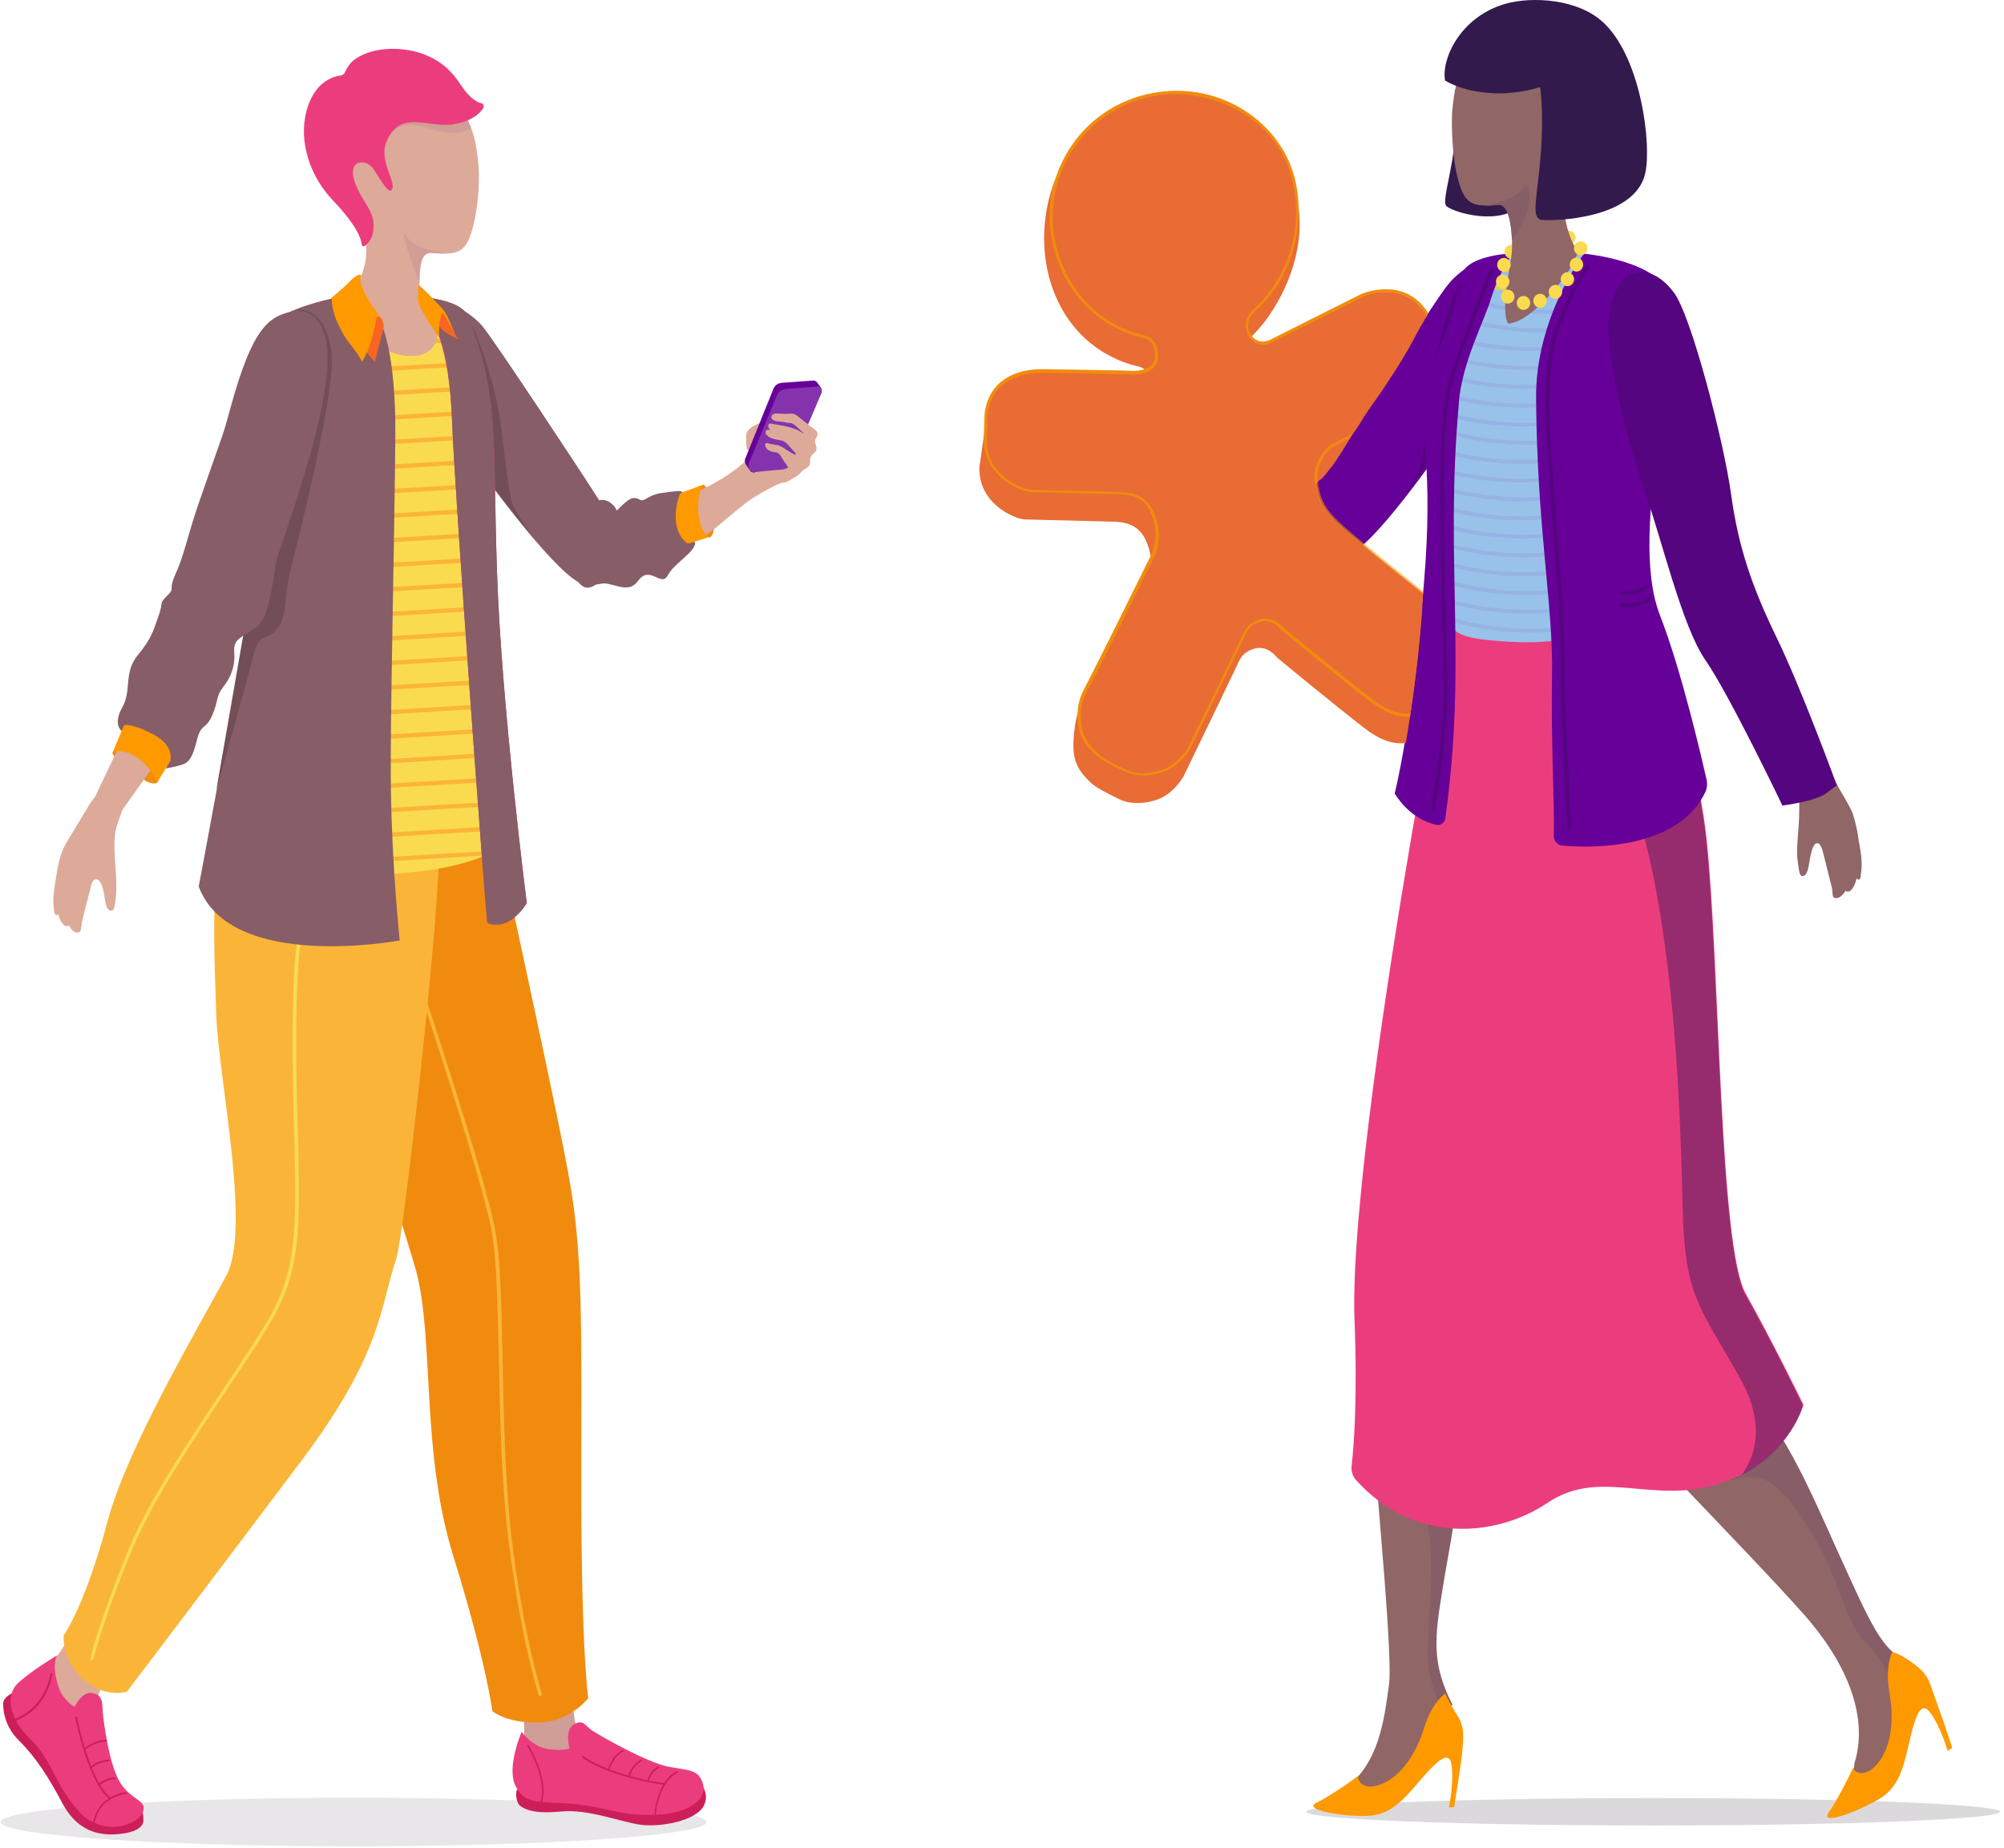 <?xml version="1.0" encoding="UTF-8"?> <svg xmlns="http://www.w3.org/2000/svg" width="465" height="429" viewBox="0 0 465 429" fill="none"><g opacity="0.61"><path opacity="0.61" d="M334.58 192.472H332.922V94.028C332.922 91.55 331.02 89.578 328.631 89.578H277.719C275.329 89.578 273.427 91.55 273.427 94.028V133.314H271.769V94.028C271.769 90.589 274.403 87.859 277.719 87.859H328.631C331.947 87.859 334.58 90.589 334.58 94.028V192.472Z" fill="url(#paint0_linear)"></path></g><path d="M337.556 20.915C339.311 34.617 333.996 46.499 335.654 47.864C337.312 49.331 348.528 52.718 353.405 47.157C358.281 41.595 354.087 26.376 354.087 26.376L337.556 20.915Z" fill="#321A4C"></path><path d="M241.243 91.449C241.487 91.955 242.218 92.46 242.706 92.713C245.193 94.23 250.069 97.011 250.069 97.516C250.069 97.769 243.974 93.471 242.949 93.471C241.974 93.471 243.193 94.483 243.681 94.988C245.437 96.505 244.169 95.241 243.437 95.241C242.949 94.988 245.193 97.82 246.412 98.831C248.655 100.651 255.482 104.14 257.872 104.393C260.603 104.646 261.481 105.151 264.212 106.466C268.601 108.792 292.106 122.444 301.664 124.011C307.516 125.022 311.71 126.084 312.003 120.674C312.246 117.842 309.515 115.87 306.394 114.354C295.178 108.539 268.454 103.23 263.334 97.567C263.334 97.567 261.871 94.483 261.334 93.977C259.091 90.64 255.97 88.668 252.995 86.342C252.995 86.089 252.264 85.837 252.02 85.837C251.532 86.089 252.02 87.353 252.264 87.91C252.995 88.921 253.727 89.73 254.507 90.741C254.751 90.994 254.995 91.499 255.239 92.005C254.507 91.752 253.776 91.499 253.239 91.247C251.484 90.488 249.63 89.73 247.631 88.921C246.9 88.668 244.9 87.657 244.412 88.162C243.681 88.668 245.144 89.983 245.632 90.236C247.631 91.499 251.971 93.825 251.727 93.977C251.484 94.23 243.632 89.679 242.413 89.679C241.974 89.376 241.73 90.134 241.243 91.449Z" fill="#DDAA99"></path><path d="M286.302 110.713C286.789 115.517 284.302 117.033 283.571 117.286C282.839 117.539 281.815 116.275 282.595 111.219C283.327 106.415 284.058 104.646 284.839 104.646C285.57 104.595 285.814 106.163 286.302 110.713ZM286.789 118.803C287.033 121.129 291.666 123.606 293.129 126.691C294.592 129.775 297.274 123.859 299.956 127.955C302.199 131.039 305.32 128.46 308.051 128.46C308.783 128.713 309.271 128.713 309.807 128.713C309.807 128.966 310.051 128.966 310.051 128.966C311.806 130.23 313.026 129.472 313.952 128.208C320.536 124.466 335.507 102.775 339.603 96.707C344.967 88.567 347.211 78.657 349.649 72.842C352.38 66.522 351.892 61.466 348.43 60.202C344.821 58.685 338.872 62.528 336.238 65.763C332.776 69.707 313.952 100.247 309.075 108.134C309.075 108.134 307.32 107.629 305.857 109.146C304.394 110.663 305.857 111.219 303.614 109.146C301.37 107.325 300.395 107.629 299.469 108.134C298.249 108.893 297.713 107.123 294.592 106.618C293.129 106.365 291.373 106.112 290.447 106.112C289.715 105.859 289.228 106.87 289.471 107.629C290.203 109.955 291.715 113.191 289.959 116.022C288.447 118.297 286.789 118.045 286.789 118.803Z" fill="#660099"></path><path d="M335.264 102.37L324.048 117.59C324.048 117.59 327.51 113.039 328.924 109.702C330.68 106.618 331.411 92.157 332.826 84.522C334.289 77.14 337.702 65.763 340.433 62.983L335.264 102.37Z" fill="#55057F"></path><path d="M284.84 104.342C284.84 104.342 285.815 106.415 285.815 109.904C285.815 115.213 283.572 117.286 283.572 117.286L287.717 118.55C287.961 118.55 288.448 118.55 288.692 118.297C289.18 117.792 290.448 116.477 290.936 113.747C291.423 111.017 290.448 107.932 290.204 106.921C290.204 106.668 289.96 106.415 289.716 106.415L284.84 104.342Z" fill="#CC1F59"></path><path d="M377.495 173.511C380.226 197.629 374.765 222.202 361.793 249.557C356.428 260.68 339.945 279.439 340.677 305.579C341.408 331.669 336.288 355.99 334.24 368.377C332.192 380.765 331.509 386.782 337.702 397.703C340.092 401.9 338.629 403.366 328.144 412.518C324.682 414.591 325.657 418.08 321.122 420.153C314.684 422.024 305.126 418.282 307.76 417.322C319.951 412.771 321.122 399.17 322.292 391.029C323.462 382.636 317.318 326.36 316.586 304.518C315.855 282.978 330.777 195.405 336.385 178.112C344.334 153.286 373.35 142.517 377.495 173.511Z" fill="#916666"></path><path d="M337.458 352.653L331.021 353.158C333.313 361.046 331.265 377.984 331.265 383.951C331.265 389.917 334.24 396.338 334.24 396.338L337.068 395.731C332.094 386.074 332.874 380.057 334.776 368.529C335.41 364.383 336.483 359.023 337.458 352.653Z" fill="#875D67"></path><path d="M393.198 304.922C413.729 333.085 414.558 333.49 426.067 359.327C431.675 371.462 435.576 381.321 440.16 384.153C445.427 388.956 444.842 390.928 441.623 399.878C437.478 411.507 438.648 417.321 430.065 418.687C423.287 419.041 429.968 414.642 430.309 409.181C433.04 400.535 430.651 388.451 418.654 374.799C405.195 359.58 369.985 324.338 365.499 317.209C355.941 302.242 354.429 266.647 350.089 216.388C345.456 164.865 379.982 148.382 389.443 173.511C408.121 221.646 380.47 287.478 393.198 304.922Z" fill="#916666"></path><path d="M440.208 384.304L440.111 384.203C435.478 381.372 431.625 371.563 426.017 359.377C420.165 346.282 417.093 339.709 412.802 332.782L399.44 344.259C409.095 340.669 412.558 343.754 419.483 354.271C426.407 364.788 427.968 376.265 432.601 380.816C437.234 385.366 438.794 390.422 438.794 390.422L440.208 384.304Z" fill="#875D67"></path><path d="M339.115 137.46C344.09 142.264 361.792 142.871 369.253 141.556C376.665 140.292 378.519 138.977 378.519 138.977C378.519 138.977 392.953 165.775 396.026 195C399.098 224.276 398.903 289.4 405.096 300.27C411.192 311.141 418.458 326.006 418.458 326.006C418.458 326.006 415.24 338.748 399.537 344.158C383.834 349.568 371.496 340.467 359.158 348.759C347.259 356.799 328.143 358.518 314.684 343.551C313.854 342.692 313.513 341.478 313.611 340.315C314.098 336.22 315.025 325.096 314.293 306.186C313.367 281.613 322.535 223.467 326.924 197.579C331.118 171.893 339.115 137.46 339.115 137.46Z" fill="#EB3D7D"></path><path d="M395.879 195.152C393.587 172.753 384.566 151.871 380.469 143.275L363.694 148.483C371.301 155.916 375.885 170.225 382.322 197.427C388.76 224.629 389.93 258.759 390.418 279.843C390.905 300.877 394.124 302.798 403.536 319.484C410.314 331.366 406.657 338.9 404.121 342.338C415.776 336.27 418.312 326.259 418.312 326.259C418.312 326.259 411.143 311.293 404.95 300.523C398.854 289.501 398.952 224.427 395.879 195.152Z" fill="#451C5E" fill-opacity="0.51"></path><path d="M345.065 148.534C372.374 151.365 370.814 142.112 378.421 140.039C374.715 105.708 391.978 75.876 385.102 66.016C382.615 62.275 373.886 59.696 366.035 58.634C357.696 57.37 350.869 58.129 343.992 60.455C337.897 62.275 337.653 70.87 336.629 84.825C336.141 93.724 333.556 122.393 336.97 145.601C338.238 147.472 341.115 148.079 345.065 148.534Z" fill="#99C2EB"></path><path d="M355.063 146.814C350.186 146.814 343.505 146.309 336.434 144.185L336.678 143.326C350.869 147.522 363.109 145.399 363.158 145.399L363.304 146.258C363.207 146.208 359.988 146.814 355.063 146.814Z" fill="#95B3E5"></path><path d="M354.233 142.416C349.357 142.416 342.676 141.91 335.604 139.786L335.848 138.927C350.039 143.123 362.28 141 362.328 141L362.475 141.859C362.475 141.859 359.256 142.416 354.233 142.416Z" fill="#95B3E5"></path><path d="M354.233 138.067C349.357 138.067 342.676 137.562 335.604 135.438L335.848 134.578C350.039 138.775 362.28 136.651 362.328 136.651L362.475 137.511C362.475 137.46 359.256 138.067 354.233 138.067Z" fill="#95B3E5"></path><path d="M353.795 133.719C348.919 133.719 342.238 133.213 335.167 131.09L335.411 130.23C349.602 134.427 361.842 132.303 361.891 132.303L362.037 133.163C361.988 133.213 358.77 133.719 353.795 133.719Z" fill="#95B3E5"></path><path d="M353.502 129.32C348.626 129.32 341.945 128.814 334.874 126.691L335.118 125.831C349.309 130.028 361.549 127.904 361.598 127.904L361.744 128.764C361.744 128.814 358.525 129.32 353.502 129.32Z" fill="#95B3E5"></path><path d="M353.307 124.972C348.431 124.972 341.75 124.466 334.679 122.342L334.923 121.483C349.114 125.68 361.354 123.556 361.403 123.556L361.549 124.415C361.549 124.466 358.33 124.972 353.307 124.972Z" fill="#95B3E5"></path><path d="M352.966 120.724C348.089 120.724 341.408 120.219 334.337 118.095L334.581 117.236C348.772 121.432 361.012 119.309 361.061 119.309L361.207 120.168C361.256 120.118 358.038 120.724 352.966 120.724Z" fill="#95B3E5"></path><path d="M353.307 116.326C348.431 116.326 341.75 115.82 334.679 113.696L334.923 112.837C349.114 117.033 361.354 114.91 361.403 114.91L361.549 115.769C361.549 115.719 358.33 116.326 353.307 116.326Z" fill="#95B3E5"></path><path d="M352.917 111.977C348.04 111.977 341.359 111.472 334.288 109.348L334.532 108.488C348.723 112.685 360.963 110.561 361.012 110.561L361.158 111.421C361.061 111.37 357.842 111.977 352.917 111.977Z" fill="#95B3E5"></path><path d="M352.966 107.629C348.089 107.629 341.408 107.123 334.337 105L334.581 104.14C348.772 108.337 361.012 106.213 361.061 106.213L361.207 107.073C361.256 107.073 358.038 107.629 352.966 107.629Z" fill="#95B3E5"></path><path d="M354.233 103.23C349.357 103.23 342.676 102.724 335.604 100.601L335.848 99.741C350.039 103.938 362.28 101.814 362.328 101.814L362.475 102.674C362.475 102.724 359.256 103.23 354.233 103.23Z" fill="#95B3E5"></path><path d="M353.502 98.983C348.626 98.983 341.945 98.477 334.874 96.353L335.118 95.494C349.309 99.691 361.549 97.567 361.598 97.567L361.744 98.427C361.744 98.376 358.525 98.983 353.502 98.983Z" fill="#95B3E5"></path><path d="M353.502 94.584C348.626 94.584 341.945 94.078 334.874 91.955L335.118 91.095C349.309 95.292 361.549 93.168 361.598 93.168L361.744 94.028C361.744 94.028 358.525 94.584 353.502 94.584Z" fill="#95B3E5"></path><path d="M354.038 90.236C349.161 90.236 342.48 89.73 335.409 87.606L335.653 86.747C349.844 90.943 362.084 88.82 362.133 88.82L362.279 89.679C362.328 89.629 359.11 90.236 354.038 90.236Z" fill="#95B3E5"></path><path d="M354.721 85.887C349.845 85.887 343.164 85.382 336.093 83.258L336.336 82.398C350.527 86.595 362.768 84.471 362.816 84.471L362.963 85.331C362.914 85.382 359.744 85.887 354.721 85.887Z" fill="#95B3E5"></path><path d="M355.647 81.488C350.771 81.488 344.09 80.983 337.019 78.859L337.262 77.999C351.453 82.196 363.694 80.073 363.742 80.073L363.889 80.932C363.889 80.983 360.67 81.488 355.647 81.488Z" fill="#95B3E5"></path><path d="M357.94 77.14C353.063 77.14 346.382 76.634 339.311 74.511L339.555 73.651C353.746 77.848 365.986 75.724 366.035 75.724L366.181 76.584C366.133 76.634 362.963 77.14 357.94 77.14Z" fill="#95B3E5"></path><path d="M360.574 72.893C355.697 72.893 349.016 72.387 341.945 70.263L342.189 69.404C356.38 73.601 368.62 71.477 368.669 71.477L368.815 72.337C368.767 72.286 365.548 72.893 360.574 72.893Z" fill="#95B3E5"></path><path d="M360.574 68.494C355.697 68.494 349.016 67.988 341.945 65.865L342.189 65.005C356.38 69.202 368.62 67.078 368.669 67.078L368.815 67.938C368.767 67.887 365.548 68.494 360.574 68.494Z" fill="#EDC756"></path><path d="M361.646 64.145C356.769 64.145 350.088 63.64 343.017 61.516L343.261 60.657C357.452 64.853 369.692 62.73 369.741 62.73L369.888 63.589C369.839 63.539 366.62 64.145 361.646 64.145Z" fill="#EDC756"></path><path d="M339.36 63.286C335.751 80.224 332.24 82.297 330.777 91.702C329.314 101.46 332.679 107.983 330.436 134.983C327.607 168.961 323.608 184.18 323.608 184.18C326.925 189.388 331.021 190.955 333.362 191.461C334.288 191.612 335.166 190.955 335.361 189.994C340.482 153.135 335.215 130.938 338.482 93.927C338.97 84.522 344.773 73.752 345.992 69.202C347.455 64.651 349.064 61.82 350.966 58.837C351.015 58.735 341.115 59.19 339.36 63.286Z" fill="#660099"></path><path d="M350.674 60.05C351.536 60.05 352.235 59.325 352.235 58.432C352.235 57.538 351.536 56.814 350.674 56.814C349.812 56.814 349.114 57.538 349.114 58.432C349.114 59.325 349.812 60.05 350.674 60.05Z" fill="#FADB4F"></path><path d="M364.036 56.763C364.897 56.763 365.596 56.039 365.596 55.145C365.596 54.252 364.897 53.528 364.036 53.528C363.174 53.528 362.475 54.252 362.475 55.145C362.475 56.039 363.174 56.763 364.036 56.763Z" fill="#FADB4F"></path><path d="M338.141 40.938C339.604 46.752 340.871 48.319 347.699 47.511C350.917 47.258 351.015 56.41 350.771 58.786C350.625 61.162 348.04 71.983 349.942 75.117C355.453 74.763 363.206 64.398 364.474 62.022C365.401 60.151 366.23 58.584 366.23 58.584C366.23 58.584 364.816 56.713 363.938 53.78C363.353 51.91 362.182 47.713 363.694 42.404C365.157 36.084 370.034 28.954 370.521 27.437C372.765 18.791 370.034 10.145 361.695 6.656C353.356 2.915 343.359 6.656 339.652 14.797C338.189 18.134 337.409 20.359 336.921 26.426C336.726 32.291 337.409 38.106 338.141 40.938Z" fill="#916666"></path><path d="M346.723 18.387C352.087 16.567 355.062 16.061 357.695 19.398L357.451 16.819L350.088 14.493L342.724 12.977L339.993 14.241C339.993 14.493 339.749 14.746 339.749 14.999C339.505 15.758 339.018 16.516 338.774 17.578C339.115 17.831 341.846 19.904 346.723 18.387ZM347.698 47.561C349.99 47.41 350.673 52.112 350.819 55.702C351.892 54.488 353.111 52.516 353.55 51.404C355.842 46.6 354.72 41.746 353.696 43.263C352.282 45.387 349.503 46.954 344.382 47.713C345.309 47.713 346.381 47.713 347.698 47.561Z" fill="#875D67"></path><path d="M387.834 69.353C391.296 80.477 377.252 122.646 385.2 142.871C390.223 155.815 394.856 175.989 396.027 181.096C396.173 181.955 396.124 182.815 395.783 183.674C389.443 197.275 369.108 196.871 362.524 196.264C361.354 196.163 360.476 195.152 360.525 193.888C360.769 188.174 359.842 171.64 360.135 156.573C360.378 140.292 356.672 122.848 356.428 92.662C356.185 73.651 367.547 58.887 367.547 58.887C367.547 58.887 385.688 60.455 387.834 69.353Z" fill="#660099"></path><path d="M416.558 180.792C416.07 178.972 415.095 177.202 416.314 175.23C416.801 174.472 417.777 173.713 418.801 173.713C421.044 173.461 422.702 175.534 423.678 177.455C425.141 180.034 426.408 182.511 427.823 184.837C428.554 186.101 429.286 187.416 429.822 188.579C430.554 190.905 431.041 192.876 431.285 195.152C431.773 197.73 432.26 200.208 431.773 203.039C431.773 203.292 431.773 203.798 431.529 204.051C431.285 204.304 430.797 204.051 430.797 203.798C430.554 205.315 429.578 206.882 429.042 206.882C428.798 206.882 428.31 207.135 428.31 206.629C428.31 206.629 427.335 208.45 426.067 208.45C425.092 208.45 425.336 207.944 425.092 206.124C424.36 203.292 423.629 200.309 422.849 197.225C422.605 196.719 422.361 195.708 421.629 195.708C421.142 195.708 420.898 196.214 420.654 196.719C419.923 198.539 419.923 200.309 419.435 202.028C419.191 202.787 418.703 203.545 417.972 203.292C417.728 203.039 417.484 202.534 417.484 202.281C417.24 200.764 416.997 199.45 416.997 197.983C416.997 194.646 417.484 191.663 417.484 188.326C417.533 186.051 417.533 183.573 416.558 180.792Z" fill="#916666"></path><path d="M373.691 77.393C373.203 88.516 391.783 132.404 395.246 143.123C398.708 153.843 410.753 171.438 417.386 182.056C423.969 192.674 432.796 195.253 429.09 189.135C426.115 184.837 421.433 166.888 405.34 136.955C402.122 130.887 396.026 76.28 386.517 66.168C381.542 61.162 374.179 66.016 373.691 77.393Z" fill="#916666"></path><path d="M330.046 140.798C321.805 135.994 311.125 130.078 308.833 127.854C304.931 124.163 304.444 121.685 303.956 118.803C303.468 115.82 304.688 113.342 305.76 111.876C305.907 111.623 306.589 111.168 306.687 111.118C310.978 106.314 312.198 102.977 315.124 98.983C316.684 96.252 318.488 93.775 320.342 91.196C322.634 87.758 324.877 84.37 326.925 80.78C328.144 78.657 329.168 76.432 330.485 74.359C324.438 69.404 314.782 75.32 314.782 75.32C314.782 75.32 297.275 84.118 293.666 85.938C290.058 87.758 288.448 84.573 288.448 84.573C288.448 84.573 286.547 81.387 289.765 78.657C295.471 73.803 303.859 59.898 300.981 46.297C298.104 32.696 278.939 21.572 262.456 25.314C246.022 29.055 238.853 49.938 243.827 65.713C248.801 81.387 261.822 84.522 263.821 84.977C265.87 85.382 266.943 86.696 266.943 89.781C266.943 91.297 265.87 92.258 264.797 92.764C263.821 93.269 262.749 93.472 261.676 93.37C259.189 93.269 252.02 92.966 240.95 92.966C231.051 92.966 229.051 95.696 229.051 95.696L227.247 108.539C227.149 115.972 233.294 119.157 235.976 120.168C236.707 120.421 237.439 120.573 238.268 120.573C241.974 120.674 254.848 120.977 258.506 121.078C262.895 121.23 265.284 122.899 266.601 127.348C267.918 131.798 266.113 135.64 266.113 135.64C264.065 139.938 253.483 158.14 251.484 161.629C249.582 165.219 248.753 171.388 249.192 174.978C249.679 178.466 251.727 180.287 252.995 181.551C254.214 182.815 257.433 184.382 259.92 185.596C262.407 186.708 265.87 186.607 268.747 185.494C271.722 184.382 273.965 181.449 274.696 180.034C275.428 178.567 286.108 156.421 286.839 154.854C287.571 153.337 288.058 151.416 291.033 150.556C293.423 149.848 295.227 151.416 295.812 152.073C295.958 152.225 296.202 152.427 296.397 152.68C298.641 154.55 310.198 164.056 316.294 168.758C319.756 171.489 322.877 172.854 326.194 172.449C327.998 161.933 329.315 151.314 330.046 140.798Z" fill="#E86C33"></path><path d="M327.228 165.876C328.642 156.573 329.617 147.067 330.202 137.713C323.083 132.05 312.793 123.758 310.306 121.382C306.404 117.691 305.917 115.213 305.429 112.331C304.941 109.348 306.161 106.87 307.233 105.404C307.916 104.443 308.794 103.786 309.721 103.281L313.329 101.41C313.914 100.55 314.5 99.792 315.085 98.932C316.645 96.303 318.45 93.775 320.205 91.247C322.497 87.808 324.741 84.421 326.789 80.831C328.252 78.252 329.422 75.623 331.178 73.297C325.716 64.55 316.255 68.747 316.255 68.747C316.255 68.747 298.748 77.544 295.139 79.365C291.531 81.185 289.921 77.999 289.921 77.999C289.921 77.999 288.02 74.814 291.238 72.084C296.944 67.23 303.283 56.258 300.406 42.657C297.529 29.055 282.85 18.69 266.319 22.482C249.884 26.224 240.326 43.466 245.252 59.089C250.177 74.713 263.246 77.898 265.246 78.353C267.294 78.758 268.367 80.073 268.367 83.157C268.367 84.674 267.294 85.634 266.221 86.14C265.246 86.646 264.173 86.848 263.1 86.747C260.613 86.646 253.444 86.494 242.374 86.342C228.525 86.089 228.769 97.213 228.769 97.213L228.622 102.168C228.525 109.601 234.669 112.786 237.351 113.797C238.083 114.05 238.814 114.202 239.643 114.202C243.35 114.303 256.224 114.606 259.881 114.708C264.27 114.859 266.66 116.528 267.977 120.977C269.293 125.427 267.489 129.269 267.489 129.269C265.441 133.567 254.371 155.966 252.371 159.556C250.47 163.146 250.128 165.118 250.567 168.708C251.055 172.197 253.103 174.017 254.371 175.281C255.59 176.545 258.809 178.112 261.296 179.326C263.783 180.438 267.245 180.337 270.122 179.225C273.097 178.112 275.34 175.18 276.072 173.764C276.803 172.298 287.483 150.152 288.215 148.584C288.946 147.067 289.434 145.146 292.409 144.286C294.798 143.578 296.602 145.146 297.188 145.803C297.334 145.955 297.578 146.157 297.773 146.41C300.016 148.281 311.574 157.786 317.669 162.489C321.229 164.764 324.204 166.23 327.228 165.876Z" fill="#E86C33"></path><path d="M330.289 137.309C323.169 131.646 313.025 123.455 310.587 121.028C306.686 117.337 306.296 114.96 305.808 112.129C305.32 109.297 306.491 106.921 307.564 105.455C308.246 104.595 309.027 103.938 309.953 103.382C310.636 103.028 311.709 102.421 312.928 101.865C313.269 101.46 313.513 101.005 313.854 100.601C312.05 101.561 310.538 102.32 309.661 102.724C308.588 103.23 307.661 103.988 307.027 104.949C305.857 106.466 304.54 109.045 305.125 112.129C305.613 114.96 306.101 117.539 310.148 121.432C312.635 123.809 323.169 132.303 330.289 137.966C330.191 137.916 330.191 137.663 330.289 137.309Z" fill="#FF9800" fill-opacity="0.57"></path><path d="M327.176 166.331C327.176 166.079 327.273 165.826 327.273 165.573C324.152 165.927 321.178 164.461 318.008 161.983C311.912 157.281 300.354 147.775 298.111 145.904C297.965 145.753 297.721 145.55 297.526 145.399C296.795 144.64 294.893 143.022 292.308 143.781C289.577 144.64 288.846 146.258 288.163 147.725L287.919 148.23L286.115 151.972C282.994 158.545 276.361 172.146 275.776 173.258C275.045 174.725 272.802 177.455 270.022 178.567C267.047 179.68 263.731 179.781 261.439 178.719C257.977 177.101 255.587 175.787 254.661 174.775L254.319 174.421C253.1 173.208 251.344 171.489 250.954 168.455C250.467 164.865 250.857 162.994 252.71 159.556C254.612 156.067 265.584 133.871 267.827 129.269C267.925 129.118 269.827 125.224 268.413 120.724C266.998 116.275 264.706 114.404 259.976 114.202C256.27 114.05 243.542 113.797 239.689 113.696C238.958 113.696 238.226 113.545 237.544 113.292C234.91 112.331 228.863 109.247 228.961 102.016L229.107 97.061C229.107 97.061 229.009 93.118 231.935 90.033C234.179 87.707 237.544 86.544 241.981 86.544H242.371C253.344 86.696 260.512 86.898 263.097 86.949C264.267 86.949 265.389 86.797 266.413 86.241C267.974 85.483 268.705 84.37 268.705 82.904C268.705 79.82 267.535 78.202 265.243 77.747C263.78 77.494 250.467 74.511 245.541 58.735C243.249 51.454 244.078 43.415 247.784 36.64C251.735 29.561 258.416 24.404 266.364 22.584C279.921 19.499 296.648 26.78 300.013 42.505C303.085 56.814 295.722 67.483 291.04 71.578C287.675 74.511 289.626 77.898 289.626 77.898C289.626 77.898 291.43 81.337 295.332 79.415C298.892 77.595 316.301 68.898 316.447 68.797C316.447 68.797 319.081 67.584 322.299 67.837C326.006 67.988 328.98 69.91 331.028 73.297C331.175 73.145 331.272 72.893 331.419 72.691C325.908 63.943 316.252 68.14 316.057 68.14C315.911 68.241 298.501 76.938 294.941 78.758C291.625 80.376 290.26 77.645 290.162 77.544C290.065 77.443 288.407 74.612 291.381 72.084C297.965 66.421 303.329 55.044 300.647 42.303C299.233 35.527 294.795 29.359 288.504 25.465C281.921 21.37 273.972 20.055 266.121 21.876C258.025 23.746 251.101 28.954 247.15 36.235C243.347 43.162 242.469 51.454 244.858 58.887C249.979 75.067 263.585 78.05 265.096 78.404C267.096 78.758 267.974 80.123 267.974 82.853C267.974 83.966 267.291 84.927 266.072 85.483C265.145 85.887 264.17 86.089 263.097 86.089C260.561 85.988 253.441 85.837 242.371 85.685C237.592 85.584 233.886 86.898 231.399 89.427C228.327 92.662 228.424 96.809 228.424 96.859L228.278 101.814C228.18 109.5 234.569 112.786 237.251 113.797C237.982 114.05 238.811 114.202 239.64 114.202C243.444 114.303 256.123 114.606 259.878 114.708C264.267 114.859 266.413 116.528 267.632 120.674C268.949 124.972 267.145 128.612 267.145 128.713C264.901 133.314 253.929 155.41 252.027 159C250.125 162.489 249.735 164.663 250.223 168.303C250.613 171.742 252.515 173.511 253.783 174.725L254.124 175.079C255.197 176.09 257.489 177.455 261.146 179.124C262.366 179.629 263.78 179.983 265.292 179.983C266.95 179.983 268.656 179.629 270.266 179.022C273.24 177.91 275.63 174.927 276.361 173.36C276.947 172.247 283.286 159.05 286.7 152.073L288.504 148.331L288.748 147.826C289.431 146.461 289.967 144.994 292.454 144.337C294.6 143.629 296.356 145.095 296.892 145.803C297.038 145.955 297.282 146.208 297.575 146.41C299.818 148.281 311.376 157.786 317.471 162.489C320.983 165.017 323.957 166.584 327.176 166.331Z" fill="#F18B0E"></path><path d="M349.259 0.892C338.677 3.977 334.386 13.887 335.312 18.69C335.312 18.69 338.433 20.763 343.993 21.421C351.161 22.381 357.355 20.207 357.355 20.207C357.355 20.207 358.525 27.134 357.111 40.078C356.379 46.853 355.453 50.848 357.794 51.05C360.086 51.303 379.495 51.05 381.787 40.078C383.201 33.505 380.86 14.089 372.521 5.696C366.62 -0.372 355.404 -0.877 349.259 0.892Z" fill="#321A4C"></path><path d="M373.204 75.118C372.863 80.073 375.838 96.758 380.714 111.067C385.688 125.376 390.224 145.298 395.734 153.236C401.245 161.174 413.583 186.961 413.583 186.961C413.583 186.961 421.239 186 423.726 184.129L426.213 182.258C426.213 182.258 418.02 159.859 412.266 148.028C406.512 136.196 403.342 126.893 401.684 114.758C400.026 102.623 392.369 72.893 388.322 67.786C384.372 62.629 380.47 62.578 377.983 63.943C375.496 65.409 373.546 69.96 373.204 75.118Z" fill="#55057F"></path><path opacity="0.15" d="M383.591 423.692C428.031 423.692 464.056 422.266 464.056 420.507C464.056 418.748 428.031 417.322 383.591 417.322C339.152 417.322 303.127 418.748 303.127 420.507C303.127 422.266 339.152 423.692 383.591 423.692Z" fill="#14001F"></path><path d="M315.173 412.114C313.368 413.58 308.492 416.917 305.517 418.383C302.054 420.001 311.027 421.619 317.221 421.468C322.683 421.366 325.901 417.423 329.12 413.681C332.094 410.243 336.142 405.49 336.776 409.484C337.459 413.529 336.191 419.496 336.191 419.496L337.41 419.395C337.41 419.395 338.483 412.872 339.068 408.524C339.751 403.063 339.751 400.585 338.239 398.26C336.191 395.074 335.362 393.052 335.362 393.052C335.362 393.052 332.387 394.872 330.485 400.939C326.681 413.074 319.366 415.248 317.026 414.541C314.782 413.833 315.173 412.114 315.173 412.114ZM429.968 410.344C428.993 412.468 426.262 417.878 424.36 420.608C422.068 423.793 430.7 420.709 436.064 417.524C440.746 414.793 441.77 409.636 442.891 404.883C443.964 400.434 445.281 394.164 447.768 397.35C450.255 400.535 451.913 406.4 451.913 406.4L452.986 405.642C452.986 405.642 450.938 399.372 449.426 395.276C447.524 390.119 447.768 389.007 444.208 386.276C440.746 383.647 439.088 383.445 439.088 383.445C439.088 383.445 437.332 386.529 438.405 392.748C440.648 405.338 435.186 410.9 432.797 411.406C430.505 411.962 429.968 410.344 429.968 410.344Z" fill="#FF9900"></path><path d="M348.967 63.084C349.829 63.084 350.528 62.359 350.528 61.466C350.528 60.572 349.829 59.848 348.967 59.848C348.105 59.848 347.407 60.572 347.407 61.466C347.407 62.359 348.105 63.084 348.967 63.084Z" fill="#FADB4F"></path><path d="M348.675 66.977C349.536 66.977 350.235 66.252 350.235 65.359C350.235 64.465 349.536 63.741 348.675 63.741C347.813 63.741 347.114 64.465 347.114 65.359C347.114 66.252 347.813 66.977 348.675 66.977Z" fill="#FADB4F"></path><path d="M349.844 70.466C350.706 70.466 351.405 69.741 351.405 68.848C351.405 67.954 350.706 67.23 349.844 67.23C348.983 67.23 348.284 67.954 348.284 68.848C348.284 69.741 348.983 70.466 349.844 70.466Z" fill="#FADB4F"></path><path d="M353.502 71.932C354.364 71.932 355.063 71.208 355.063 70.314C355.063 69.42 354.364 68.696 353.502 68.696C352.64 68.696 351.942 69.42 351.942 70.314C351.942 71.208 352.64 71.932 353.502 71.932Z" fill="#FADB4F"></path><path d="M357.355 71.426C358.217 71.426 358.915 70.702 358.915 69.808C358.915 68.915 358.217 68.19 357.355 68.19C356.493 68.19 355.794 68.915 355.794 69.808C355.794 70.702 356.493 71.426 357.355 71.426Z" fill="#FADB4F"></path><path d="M360.915 69.353C361.777 69.353 362.475 68.629 362.475 67.735C362.475 66.842 361.777 66.117 360.915 66.117C360.053 66.117 359.354 66.842 359.354 67.735C359.354 68.629 360.053 69.353 360.915 69.353Z" fill="#FADB4F"></path><path d="M363.694 66.421C364.556 66.421 365.254 65.696 365.254 64.803C365.254 63.909 364.556 63.185 363.694 63.185C362.832 63.185 362.133 63.909 362.133 64.803C362.133 65.696 362.832 66.421 363.694 66.421Z" fill="#FADB4F"></path><path d="M365.791 63.033C366.653 63.033 367.351 62.309 367.351 61.415C367.351 60.522 366.653 59.797 365.791 59.797C364.929 59.797 364.23 60.522 364.23 61.415C364.23 62.309 364.929 63.033 365.791 63.033Z" fill="#FADB4F"></path><path d="M366.767 59.241C367.629 59.241 368.328 58.517 368.328 57.623C368.328 56.729 367.629 56.005 366.767 56.005C365.905 56.005 365.207 56.729 365.207 57.623C365.207 58.517 365.905 59.241 366.767 59.241Z" fill="#FADB4F"></path><path d="M363.987 192.826C363.743 192.826 363.597 192.674 363.597 192.421C363.597 192.169 362.182 164.359 362.182 156.826C362.182 144.691 361.5 136.651 360.622 126.438C360.378 123.505 360.134 120.37 359.89 116.932C358.72 102.219 357.842 89.528 359.646 80.73C361.548 72.084 366.815 63.185 368.083 61.668C368.229 61.516 368.473 61.516 368.668 61.567C368.815 61.718 368.815 61.971 368.766 62.173C367.595 63.64 362.426 72.337 360.573 80.831C358.769 89.477 359.646 102.118 360.817 116.781C361.061 120.219 361.305 123.303 361.548 126.286C362.377 136.449 363.109 144.489 363.109 156.725C363.109 164.258 364.523 191.966 364.523 192.32C364.377 192.674 364.23 192.826 363.987 192.826Z" fill="#55057F"></path><path d="M332.435 188.275C332.435 188.275 332.337 188.275 332.435 188.275C332.093 188.174 332.044 188.023 332.044 187.77C332.044 187.618 335.263 170.073 335.019 159.455C335.019 157.837 334.922 155.359 334.873 152.427C334.385 136.702 333.459 103.887 335.263 92.713C336.677 84.421 345.504 63.185 345.894 62.275C345.992 62.022 346.235 61.921 346.479 62.022C346.723 62.123 346.821 62.376 346.723 62.629C346.626 62.881 337.457 84.623 336.141 92.814C334.336 103.938 335.214 136.601 335.751 152.376C335.848 155.309 335.897 157.786 335.897 159.404C336.141 170.124 332.922 187.719 332.922 187.921C332.776 188.124 332.581 188.275 332.435 188.275Z" fill="#55057F"></path><path d="M376.667 138.067H376.277C376.033 138.067 375.886 137.916 375.886 137.663C375.886 137.41 376.033 137.258 376.277 137.258C379.593 137.359 381.982 135.792 382.031 135.792C382.177 135.691 382.421 135.691 382.616 135.944C382.714 136.095 382.714 136.348 382.47 136.55C382.47 136.55 380.08 138.067 376.667 138.067Z" fill="#55057F"></path><path d="M377.495 141C377.105 141 376.568 141 376.178 140.899C375.934 140.899 375.788 140.646 375.837 140.393C375.837 140.14 376.081 139.989 376.325 140.039C379.543 140.444 382.079 139.078 382.518 138.674C382.518 138.573 382.518 138.573 382.616 138.573C382.713 138.421 383.006 138.32 383.201 138.421C383.347 138.522 383.445 138.775 383.347 139.028C383.103 139.635 380.567 141 377.495 141Z" fill="#55057F"></path><path d="M163.098 112.531C163.778 112.363 164.543 114.212 165.392 118.92C166.242 123.627 165.052 124.972 164.373 124.72C163.693 124.468 161.229 123.039 161.654 118.5C162.164 113.96 162.419 112.699 163.098 112.531Z" fill="#F18B0E"></path><path d="M174.483 105.47C169.471 111.102 160.975 114.549 157.576 116.062C154.093 117.575 149.93 126.317 156.727 126.065C163.523 125.813 165.902 122.45 169.641 119.508C173.294 116.566 174.143 115.557 180.345 112.447C186.548 109.337 182.469 107.74 182.469 107.74L174.483 105.47Z" fill="#DDAA99"></path><path opacity="0.1" d="M82.046 428.516C36.813 428.516 0.144 425.994 0.144 422.884C0.144 419.773 36.813 417.251 82.046 417.251C127.279 417.251 163.947 419.773 163.947 422.884C163.947 425.994 127.279 428.516 82.046 428.516Z" fill="#14001F"></path><path d="M26.227 174.4C25.547 175.157 27.671 176.586 30.814 179.192C33.958 181.797 36.082 182.386 36.677 181.377C37.356 180.368 32.429 174.652 29.795 174.148C27.161 173.643 26.227 174.4 26.227 174.4Z" fill="#F18B0E"></path><path d="M158.085 123.459C156.385 120.937 157.745 117.575 158.594 115.473C158.934 114.717 158.339 113.876 157.49 113.96C156.385 114.044 154.856 114.213 153.242 114.465C150.013 115.053 149.588 116.566 148.484 115.978C147.295 115.389 146.53 115.221 144.491 117.155C142.367 119.088 143.726 118.668 142.197 117.155C140.668 115.642 139.138 116.062 139.053 116.146C134.296 108.665 114.33 78.487 111.951 75.713C109.317 72.602 103.37 68.904 99.802 70.333C96.403 71.678 95.809 76.385 98.528 82.438C101.076 88.07 103.115 97.484 108.468 105.05C112.546 110.85 127.584 131.361 134.126 135.06C135.145 136.236 136.165 136.993 138.034 135.816C138.119 135.732 138.289 135.648 138.459 135.648C138.968 135.564 139.478 135.48 140.073 135.396C142.792 135.48 145.935 137.834 148.059 134.807C150.778 131.025 153.412 136.405 154.941 133.546C156.47 130.688 161.058 128.335 161.313 126.065C161.228 125.477 159.529 125.561 158.085 123.459Z" fill="#875D67"></path><path d="M107.703 72.939C110.422 75.629 113.82 86.388 115.35 93.534C116.879 100.763 117.644 114.549 119.173 117.575C120.702 120.601 123.931 125.14 123.931 125.14L112.631 110.766L107.703 72.939Z" fill="#734E57"></path><path d="M158.255 114.297C158 114.381 157.745 114.633 157.66 114.885C157.321 115.894 156.471 118.668 156.896 121.526C157.321 124.048 158.51 125.309 159.19 125.897C159.445 126.149 159.784 126.149 160.124 126.065L164.287 124.72C164.287 124.72 161.993 122.787 161.993 117.743C161.993 114.297 163.013 112.531 163.013 112.531L158.255 114.297Z" fill="#FF9900"></path><path d="M111.612 182.638C117.134 199.114 132.172 282.502 131.407 303.097C130.728 323.692 131.407 392.117 133.531 399.935C135.655 407.753 145.511 412.124 157.745 416.411C160.464 417.336 159.784 421.286 155.366 422.547C150.948 423.892 142.877 422.631 139.564 420.614C127.329 413.469 123.081 423.64 120.533 414.309C119.513 410.695 125.205 402.121 117.644 382.198C112.376 368.328 98.953 336.637 99.717 311.755C100.397 286.873 86.294 272.667 80.941 262.075C68.027 236.017 62.76 216.514 65.563 193.314C69.217 164.229 103.71 159.185 111.612 182.638Z" fill="#D19D97"></path><path d="M59.532 174.568C69.217 150.779 103.371 166.414 98.868 215.506C94.45 263.336 91.902 304.274 82.556 318.648C78.138 325.457 46.108 364.545 32.769 379.172C20.79 392.285 20.705 397.329 23.424 405.567C27.757 418.344 35.148 423.304 24.188 419.605C18.326 417.588 11.869 408.761 5.072 399.178C-0.025 392.033 6.857 389.68 13.059 384.468C14.843 382.955 19.516 373.372 25.038 361.687C36.678 337.142 38.717 321.674 59.192 294.691C72.191 277.543 41.011 220.129 59.532 174.568Z" fill="#DDAA99"></path><path d="M134.891 345.716C134.891 310.158 135.316 292.842 132.427 275.525C129.539 258.209 115.01 193.566 115.01 191.464L94.875 192.137L85.105 237.866C83.83 243.918 83.915 250.139 85.359 256.191C89.183 271.658 95.64 291.497 96.574 295.027C100.822 311.335 97.594 336.805 105.24 361.351C112.886 385.981 114.246 397.161 114.246 397.161C114.246 397.161 117.644 400.103 125.545 399.767C132.427 399.431 136.505 394.135 136.505 394.135C136.505 394.135 134.891 383.963 134.891 345.716Z" fill="#F18B0E"></path><path d="M125.291 393.63H125.461C125.716 393.546 125.801 393.294 125.716 393.126C125.716 392.958 121.468 380.013 118.665 356.56C117.22 344.203 116.88 329.156 116.625 315.79C116.371 303.181 116.116 292.337 115.011 286.117C112.802 273.339 97.34 227.274 97.17 226.77C97.085 226.518 96.83 226.434 96.66 226.518C96.405 226.602 96.32 226.854 96.405 227.022C96.575 227.526 111.953 273.508 114.162 286.201C115.266 292.337 115.436 303.181 115.776 315.79C116.031 329.156 116.371 344.287 117.9 356.644C120.704 380.181 124.952 393.21 124.952 393.378C124.952 393.546 125.121 393.63 125.291 393.63Z" fill="#FAB538"></path><path d="M101.842 199.282L54.434 187.766C49.421 196.34 49.166 208.024 50.186 235.764C50.781 250.895 58.342 285.276 52.48 296.12C44.664 310.494 29.371 336.553 24.953 353.113C19.685 372.867 14.758 379.592 14.758 379.592C14.758 379.592 14.248 385.056 19.261 389.68C24.358 394.303 29.456 392.622 29.456 392.622C29.456 392.622 50.611 364.713 69.727 339.327C88.843 313.941 88.163 303.265 91.986 292.001C93.516 287.546 101.247 219.877 101.842 199.282Z" fill="#FAB538"></path><path d="M21.299 385.308C21.469 385.308 21.639 385.14 21.724 384.972C21.724 384.888 23.508 377.239 30.22 360.679C34.893 349.078 44.323 334.956 52.649 322.515C56.303 317.051 59.786 311.923 62.335 307.636C69.896 295.195 69.641 285.865 69.132 263.252C69.046 260.31 68.962 257.2 68.877 253.753C68.282 224.752 69.981 217.271 69.981 217.271C70.066 217.019 69.896 216.851 69.641 216.767C69.386 216.683 69.216 216.851 69.132 217.103C69.046 217.439 67.432 224.752 68.027 253.837C68.112 257.284 68.197 260.394 68.282 263.336C68.792 285.781 69.046 295.027 61.655 307.3C59.021 311.587 55.623 316.715 51.969 322.179C43.644 334.704 34.128 348.826 29.455 360.51C22.743 377.154 20.959 384.804 20.959 384.888C20.874 385.14 21.044 385.308 21.299 385.392C21.214 385.308 21.299 385.308 21.299 385.308Z" fill="#FADB4F"></path><path d="M82.13 68.82C90.626 67.643 97.253 68.399 104.22 70.501C110.337 72.266 110.677 80.504 111.442 93.618C112.121 106.815 113.736 164.061 115.52 175.829C117.304 187.598 117.474 195.751 117.474 195.751C117.474 195.751 110.507 202.392 87.738 202.897C65.648 203.317 52.479 193.314 52.479 193.314C52.479 193.314 55.538 170.281 58.257 155.991C65.478 118.247 55.453 86.22 62.844 75.965C65.308 72.266 74.144 69.828 82.13 68.82Z" fill="#FADB4F"></path><path d="M119.004 197.685L87.994 199.534M104.136 78.991L80.177 80.42L104.136 78.991ZM104.816 84.707L80.517 86.136L104.816 84.707ZM105.496 90.339L80.857 91.768L105.496 90.339ZM106.26 95.971L81.282 97.484L106.26 95.971ZM106.94 101.603L81.622 103.116L106.94 101.603ZM107.62 107.32L82.046 108.833L107.62 107.32ZM108.384 112.952L82.386 114.465L108.384 112.952ZM109.064 118.584L82.726 120.181L109.064 118.584ZM109.744 124.216L83.151 125.813L109.744 124.216ZM110.508 129.932L83.491 131.529L110.508 129.932ZM111.188 135.564L83.916 137.161L111.188 135.564ZM111.952 141.196L84.255 142.877L111.952 141.196ZM112.632 146.828L84.595 148.509L112.632 146.828ZM113.312 152.46L85.02 154.225L113.312 152.46ZM114.076 158.176L85.36 159.857L114.076 158.176ZM114.756 163.808L85.7 165.574L114.756 163.808ZM115.436 169.44L86.125 171.206L115.436 169.44ZM116.2 175.072L86.464 176.922L116.2 175.072ZM116.88 180.789L86.889 182.554L116.88 180.789ZM117.56 186.421L87.229 188.186L117.56 186.421ZM118.324 192.053L87.569 193.902L118.324 192.053Z" stroke="#FAB538" stroke-miterlimit="10"></path><path d="M97.254 68.904C99.124 71.678 100.738 74.452 102.097 78.739C103.457 83.026 104.561 88.91 104.901 97.821C105.58 115.642 112.377 207.772 113.057 214.161C113.057 214.161 117.56 216.767 122.233 209.621C122.233 209.621 116.37 163.64 115.351 133.462C114.246 103.201 116.031 91.348 108.384 73.191C106.855 69.408 97.254 68.904 97.254 68.904Z" fill="#EB3D7D"></path><path d="M101.927 77.982C102.012 77.478 102.352 77.814 103.881 78.823C105.41 79.832 105.835 79.748 105.835 79.748L104.731 77.31L101.672 75.04L101.927 77.982Z" fill="#D83582"></path><path d="M97.254 68.904C100.993 74.452 104.221 80 104.901 97.821C105.58 115.642 112.377 207.772 113.057 214.161C113.057 214.161 117.56 216.767 122.233 209.621C122.233 209.621 116.37 163.64 115.351 133.462C114.246 103.201 116.031 91.348 108.384 73.191C106.855 69.408 97.254 68.904 97.254 68.904Z" fill="#875D67"></path><path d="M111.017 38.306C110.507 32.505 109.658 30.236 108.298 27.294C104.645 19.476 94.62 16.03 86.379 19.476C78.138 22.922 75.334 31.16 77.458 39.314C77.883 40.911 82.64 47.636 84.34 53.605C85.699 58.564 84.764 61.927 83.235 65.457C81.706 68.988 82.385 72.855 84 75.797C85.614 78.739 89.267 81.513 92.326 82.269C94.195 82.69 95.724 82.69 96.999 82.522C102.011 81.597 102.606 76.217 100.142 73.191C99.463 72.35 97.169 71.089 97.254 68.652C97.508 63.692 96.914 58.48 100.227 58.732C107.109 59.405 108.298 57.976 109.828 52.428C110.592 49.15 111.442 43.854 111.017 38.306Z" fill="#DDAA99"></path><path d="M109.318 29.732C108.978 28.891 108.638 28.134 108.213 27.294C108.128 27.041 107.958 26.873 107.873 26.621L105.155 25.36L98.018 26.789L90.541 28.891L90.371 31.329C93.175 28.218 95.979 28.639 101.331 30.32C106.259 31.749 108.893 30.068 109.318 29.732Z" fill="#D19D97"></path><path d="M91.052 43.77C91.731 42.004 87.993 37.213 89.607 33.094C92.751 25.108 99.378 29.9 105.41 28.807C109.658 28.05 111.357 26.285 112.122 25.108C112.377 24.604 112.122 24.015 111.612 23.931C110.847 23.763 109.743 23.175 108.383 21.662C106.514 19.56 104.815 15.105 98.528 12.667C93.77 10.818 86.888 10.65 82.471 13.676C81.196 14.517 80.432 15.861 80.092 16.702C79.922 17.122 79.497 17.459 78.987 17.543C78.053 17.627 76.523 18.047 74.824 19.392C72.53 21.325 71.511 24.183 71.086 25.865C69.302 32.842 71.851 40.828 77.203 46.46C82.81 52.344 83.83 55.454 83.915 56.715C83.915 57.051 84.34 57.303 84.68 57.051C85.444 56.463 86.464 55.37 86.634 53.352C87.143 48.981 84.255 47.384 82.386 42.425C80.347 36.877 85.104 36.709 86.719 39.314C88.503 42.004 90.372 45.535 91.052 43.77Z" fill="#EB3D7D"></path><path d="M94.111 54.613C93.091 53.184 94.196 57.219 95.81 61.675C96.405 63.44 96.999 64.617 97.254 65.71C97.339 61.843 97.594 58.48 100.143 58.648C101.502 58.732 102.607 58.816 103.541 58.732C98.019 58.06 95.64 56.715 94.111 54.613Z" fill="#D19D97"></path><path d="M84.51 67.979C84.51 67.979 84.595 69.24 86.294 71.089C89.013 74.2 91.901 83.194 91.731 101.351C91.477 130.016 90.457 168.179 90.712 183.563C90.967 201.552 92.751 218.28 92.751 218.28C92.751 218.28 53.499 225.677 46.108 205.755C46.108 205.755 52.905 170.029 56.473 147.921C61.401 117.911 56.473 89.751 59.871 78.907C62.505 70.417 84.51 67.979 84.51 67.979Z" fill="#875D67"></path><path d="M84.425 81.008L86.974 84.035L89.013 76.049C89.013 76.049 89.183 73.779 87.483 73.107C85.869 72.518 84.425 81.008 84.425 81.008Z" fill="#F86522"></path><path d="M62.59 75.545C53.245 85.127 46.958 137.161 43.729 142.877C27.587 171.29 22.234 185.58 19.6 189.699C15.862 195.499 17.646 203.737 24.443 193.65C31.155 183.563 50.441 158.597 53.839 148.593C57.323 138.506 75.844 96.728 75.334 85.968C74.824 75.208 67.433 70.585 62.59 75.545Z" fill="#DDAA99"></path><path d="M69.303 71.846C71.427 71.846 76.014 73.191 76.949 82.101C77.884 91.012 68.878 126.569 67.349 132.622C65.819 138.674 66.754 143.382 64.12 146.24C61.486 149.098 60.297 146.072 58.598 152.88C56.898 159.689 50.187 183.394 50.187 183.394L63.185 108.664L69.303 71.846Z" fill="#734E57"></path><path d="M119.938 415.402C119.599 416.075 119.684 418.512 120.873 419.269C122.062 420.025 124.017 421.034 130.219 420.446C136.421 419.857 143.557 422.715 148.315 423.472C153.073 424.228 161.654 422.631 163.353 419.017C165.052 415.402 161.399 412.796 161.399 412.796C161.399 412.796 162.334 417.083 150.779 416.579C139.309 416.159 119.938 415.402 119.938 415.402Z" fill="#CC1F59"></path><path d="M121.043 401.952C121.043 401.952 123.507 405.483 127.33 405.987C130.728 406.408 132.173 405.819 132.173 405.819C132.173 405.819 130.898 401.616 133.107 400.271C135.316 398.926 135.656 400.439 137.355 401.616C139.055 402.793 150.439 409.266 155.367 410.106C160.295 410.947 162.079 410.779 163.098 413.973C164.118 417.167 160.634 420.782 152.393 421.202C144.237 421.623 140.414 419.353 133.022 418.68C125.631 418.008 121.893 419.101 119.684 414.646C117.39 410.274 121.043 401.952 121.043 401.952Z" fill="#EB3D7D"></path><path d="M3.202 392.79C1.673 393.462 0.738 394.471 0.738 395.227C0.738 395.984 0.568 400.271 4.477 404.054C8.3 407.837 11.358 412.628 14.417 418.428C17.476 424.228 21.808 425.994 26.651 425.742C31.494 425.489 33.278 424.06 33.278 422.463C33.278 420.782 32.853 419.689 32.853 419.689C32.853 419.689 24.952 425.742 19.684 418.428C14.417 411.115 8.555 400.86 6.686 396.741C4.816 392.538 3.202 392.79 3.202 392.79Z" fill="#CC1F59"></path><path d="M13.228 384.216C13.228 384.216 11.784 386.485 13.738 391.949C14.757 394.723 17.306 396.152 17.306 396.152C17.306 396.152 19.005 392.454 21.469 392.958C24.018 393.462 23.678 395.396 23.848 397.413C24.018 399.431 25.292 409.686 27.926 413.805C30.56 417.924 34.128 417.756 33.194 420.446C32.089 423.64 23.848 426.498 18.326 420.446C12.803 414.393 12.038 408.425 7.196 403.802C1.843 398.674 1.333 393.294 4.137 390.688C7.366 387.662 13.228 384.216 13.228 384.216Z" fill="#EB3D7D"></path><path d="M88.503 74.031C86.294 70.921 85.02 69.156 83.831 66.046C83.406 64.785 83.831 63.776 83.831 63.776C83.831 63.776 83.151 63.776 82.811 63.944C81.962 64.448 81.112 65.373 80.432 66.046C79.498 66.886 78.138 68.147 76.949 69.072C77.034 72.266 77.883 74.115 79.328 76.974C80.602 79.495 82.811 81.429 84.001 83.951C86.04 81.008 87.144 75.292 87.314 74.031C87.569 72.855 88.503 74.031 88.503 74.031Z" fill="#FF9900"></path><path d="M101.757 73.275C102.352 71.762 103.202 72.35 103.711 73.695C104.221 75.04 106.26 78.739 106.26 78.739C106.26 78.739 104.561 77.898 103.287 77.058C102.267 76.385 100.653 74.284 100.653 74.284L101.757 73.275Z" fill="#F86522"></path><path d="M102.521 72.602C101.587 74.872 101.927 78.403 101.927 78.403C101.927 78.403 97.339 71.846 97.084 70.165C96.829 68.484 97.169 66.13 97.169 66.13C97.169 66.13 100.227 68.82 101.502 70.585C102.776 72.35 102.521 72.602 102.521 72.602Z" fill="#FF9900"></path><path d="M102.097 74.704C102.182 73.695 102.522 72.434 102.776 72.686C103.201 73.107 105.495 77.394 105.495 77.394C105.495 77.394 104.051 73.611 103.286 72.518C102.267 70.921 99.548 68.567 98.868 68.231C98.019 67.727 102.097 74.704 102.097 74.704Z" fill="#FF9900"></path><path d="M75.844 80.084C75.249 75.376 72.615 71.341 67.942 72.266C62.25 73.359 58.512 76.385 53.584 94.29C52.989 96.476 52.395 98.661 51.715 100.763C49.931 105.89 47.637 112.363 46.192 116.566C43.389 124.636 42.879 128.419 40.84 132.958C38.801 137.497 40.84 136.236 38.801 138.254C36.762 140.271 38.036 139.515 36.762 143.045C35.487 146.576 35.233 148.089 31.919 152.124C28.606 156.159 30.645 160.194 28.351 164.229C26.057 168.264 28.351 169.777 28.351 169.777C28.351 169.777 27.841 167.759 34.213 171.038C40.585 174.316 38.546 178.351 38.546 178.351L39.82 178.099C40.33 178.015 41.01 177.846 41.859 177.594C43.898 177.09 44.663 175.829 45.683 171.794C46.702 167.759 47.722 169.524 49.251 165.994C50.78 162.463 50.016 161.707 51.8 159.437C53.584 157.168 54.603 154.646 54.349 151.367C54.094 148.089 56.133 148.089 59.446 145.567C62.25 143.466 62.845 137.834 64.204 129.764C64.204 129.68 64.289 129.512 64.289 129.427C71.85 107.656 77.033 90.003 75.844 80.084Z" fill="#875D67"></path><path d="M28.775 168.348L26.226 174.4C26.226 174.4 29.54 173.643 32.853 176.67C36.167 179.696 36.422 181.713 36.422 181.713L39.48 176.67C39.48 176.67 40.755 173.139 35.402 170.365C30.05 167.591 28.775 168.348 28.775 168.348Z" fill="#FF9900"></path><path d="M25.633 417.588C25.718 417.588 25.803 417.588 25.803 417.504C25.888 417.42 25.887 417.251 25.718 417.251C20.875 413.721 17.901 398.758 17.901 398.59C17.901 398.506 17.731 398.422 17.646 398.422C17.561 398.422 17.477 398.59 17.477 398.674C17.561 399.262 20.535 413.889 25.463 417.588H25.633Z" fill="#CC1F59"></path><path d="M154.092 414.225C154.177 414.225 154.262 414.141 154.262 414.057C154.262 413.973 154.177 413.805 154.092 413.805C149.929 413.469 139.819 410.947 135.401 407.584C135.316 407.5 135.146 407.5 135.061 407.584C134.976 407.668 134.976 407.837 135.061 407.921C139.734 411.367 149.759 413.805 154.092 414.225Z" fill="#CC1F59"></path><path d="M125.546 418.512C125.631 418.512 125.716 418.428 125.716 418.344C127.5 412.964 122.827 405.399 122.657 405.063C122.572 404.979 122.487 404.894 122.402 404.979C122.317 405.063 122.232 405.147 122.317 405.231C122.402 405.315 127.075 412.964 125.376 418.176C125.291 418.344 125.376 418.512 125.546 418.512C125.461 418.512 125.461 418.512 125.546 418.512Z" fill="#CC1F59"></path><path d="M152.308 422.631H152.393C152.478 422.547 152.478 422.463 152.478 422.379C152.478 422.379 151.544 421.034 153.243 416.495C154.687 412.46 157.151 411.535 157.151 411.535C157.236 411.535 157.321 411.367 157.321 411.283C157.321 411.199 157.151 411.115 157.066 411.115C156.981 411.115 154.432 412.124 152.903 416.327C151.204 421.118 152.223 422.547 152.223 422.631H152.308Z" fill="#CC1F59"></path><path d="M2.183 400.103C2.353 400.103 2.778 399.935 5.327 398.59C11.274 395.396 12.124 388.671 12.124 388.587C12.124 388.503 12.039 388.335 11.954 388.335C11.869 388.335 11.699 388.419 11.699 388.503C11.699 388.587 10.849 395.059 5.072 398.17C2.693 399.431 2.183 399.599 2.099 399.683H2.014C1.929 399.767 1.844 399.851 1.929 399.935C2.014 400.019 2.098 400.103 2.183 400.103Z" fill="#CC1F59"></path><path d="M21.724 423.724C21.809 423.724 21.894 423.64 21.894 423.556C21.894 423.556 22.319 419.773 25.038 418.008C27.671 416.327 29.201 416.411 29.201 416.411C29.286 416.411 29.456 416.327 29.456 416.243C29.456 416.159 29.371 415.99 29.286 415.99C29.201 415.99 27.671 415.822 24.868 417.672C21.979 419.521 21.554 423.304 21.554 423.472C21.469 423.64 21.554 423.724 21.724 423.724Z" fill="#CC1F59"></path><path d="M22.998 414.393C23.083 414.393 23.083 414.393 23.168 414.309C23.168 414.309 24.443 413.048 26.652 412.964C26.737 412.964 26.822 412.88 26.822 412.712C26.822 412.628 26.737 412.544 26.652 412.544C24.273 412.628 22.913 413.973 22.913 414.057C22.828 414.141 22.828 414.309 22.913 414.393H22.998Z" fill="#CC1F59"></path><path d="M21.214 410.358C21.299 410.358 21.299 410.358 21.384 410.274C21.384 410.274 22.829 408.929 25.207 408.845C25.293 408.845 25.377 408.761 25.377 408.593C25.377 408.509 25.293 408.425 25.207 408.425C22.659 408.509 21.214 409.938 21.129 410.022C21.044 410.106 21.044 410.274 21.129 410.358H21.214Z" fill="#CC1F59"></path><path d="M19.77 406.071C19.855 406.071 19.855 406.071 19.941 405.987C19.941 405.987 21.725 404.306 24.613 404.222C24.698 404.222 24.783 404.138 24.783 403.97C24.783 403.886 24.698 403.802 24.613 403.802C21.555 403.97 19.771 405.651 19.686 405.735C19.601 405.819 19.601 405.987 19.686 406.071C19.686 405.987 19.77 406.071 19.77 406.071Z" fill="#CC1F59"></path><path d="M150.44 413.385C150.525 413.385 150.61 413.301 150.61 413.216C150.61 413.216 151.034 411.283 152.819 410.358C152.904 410.274 152.988 410.19 152.904 410.106C152.819 410.022 152.734 409.938 152.649 410.022C150.695 411.031 150.27 413.048 150.27 413.132C150.185 413.217 150.27 413.301 150.44 413.385Z" fill="#CC1F59"></path><path d="M146.021 412.46C146.106 412.46 146.191 412.376 146.191 412.292C146.191 412.292 146.701 409.854 148.91 408.761C148.995 408.677 149.08 408.593 148.995 408.509C148.91 408.425 148.825 408.341 148.74 408.425C146.361 409.686 145.766 412.124 145.766 412.292C145.766 412.376 145.851 412.46 146.021 412.46Z" fill="#CC1F59"></path><path d="M141.264 410.863C141.349 410.863 141.434 410.779 141.434 410.695C141.434 410.695 142.113 407.921 144.662 406.492C144.747 406.408 144.832 406.324 144.747 406.239C144.662 406.155 144.577 406.071 144.492 406.155C141.773 407.584 141.094 410.527 141.094 410.611C141.009 410.779 141.094 410.863 141.264 410.863Z" fill="#CC1F59"></path><path d="M26.567 197.265C26.651 200.291 27.076 203.317 26.991 206.343C26.991 207.688 26.822 209.033 26.567 210.378C26.482 210.714 26.397 211.135 26.057 211.303C25.377 211.639 24.782 210.798 24.613 210.042C24.188 208.361 24.188 206.595 23.423 204.998C23.168 204.578 22.828 204.073 22.319 204.073C21.639 204.073 21.299 204.914 21.129 205.587C20.449 208.445 19.6 211.303 19.005 214.161C18.665 215.758 18.92 216.346 18.071 216.43C16.796 216.598 15.947 214.665 15.947 214.665C16.032 215.085 15.522 215.001 15.182 214.917C14.672 214.749 13.653 213.404 13.568 212.059C13.568 212.395 13.143 212.479 12.888 212.311C12.633 212.143 12.548 211.639 12.548 211.387C12.123 208.865 12.548 206.427 12.973 203.821C13.313 201.72 13.653 199.618 14.417 197.601C14.927 196.34 15.607 195.163 16.371 193.986C17.731 191.717 19.175 189.363 20.534 187.093C21.639 185.244 23.168 183.142 25.462 183.394C26.482 183.479 27.331 184.067 27.926 184.908C29.2 186.757 28.181 188.438 27.586 190.287C26.651 192.557 26.482 194.911 26.567 197.265ZM173.293 100.342C173.208 100.679 173.123 101.015 173.123 101.351C173.123 102.108 173.123 102.864 173.208 103.621C173.208 103.873 173.293 104.041 173.378 104.293C173.548 104.546 173.802 104.63 174.142 104.63C174.992 104.63 175.672 103.873 176.181 103.201C176.861 102.276 179.665 99.166 177.796 98.157C176.776 97.569 173.717 99.25 173.293 100.342ZM177.371 112.783C176.011 112.447 175.077 110.598 174.652 109.337C174.312 108.58 174.227 107.656 174.482 106.815C174.822 105.806 175.672 105.134 176.351 104.377C177.116 103.621 177.541 102.696 178.135 101.856C178.985 100.679 180.769 100.427 182.213 100.763C183.488 101.099 184.507 102.024 185.782 102.36C186.716 102.612 187.651 102.696 187.906 103.957C188.076 104.714 187.821 105.554 187.311 106.227C186.801 106.815 186.207 107.32 185.867 107.992C185.697 108.244 185.697 108.58 185.612 108.833C185.272 109.841 184.422 110.682 183.488 111.186C182.553 111.691 181.534 112.027 180.429 112.363C179.665 112.615 178.56 112.868 177.711 112.699C177.456 112.868 177.371 112.783 177.371 112.783Z" fill="#DDAA99"></path><path d="M190.621 91.096L182.635 106.059C182.21 106.983 181.276 107.488 180.341 107.488L174.989 109.673C174.564 109.673 174.224 109.505 174.054 109.253C173.969 109.169 173.12 107.908 173.035 107.74C172.865 107.32 172.695 106.899 172.95 106.395L179.492 90.171C179.916 89.246 180.766 88.826 181.786 88.826L188.752 88.322C189.092 88.322 189.347 88.49 189.602 88.742C189.602 88.826 190.536 90.003 190.536 90.087C190.706 90.339 190.706 90.675 190.621 91.096Z" fill="#660099"></path><path d="M190.625 91.18L183.658 107.572C183.234 108.496 182.299 108.917 181.364 109.001C179.835 109.085 174.992 109.589 174.992 109.589C174.058 109.505 173.463 108.412 173.718 107.656L180.345 91.6C180.77 90.675 181.619 90.339 182.639 90.255C182.639 90.255 187.736 89.835 189.606 89.751C190.37 89.583 190.88 90.423 190.625 91.18Z" fill="#8533AD"></path><path d="M185.35 99.502C185.945 100.006 186.539 100.595 187.134 101.183C184.84 99.082 181.697 98.829 178.893 98.325H178.638C178.468 98.325 178.383 98.493 178.298 98.661C178.213 98.829 178.298 98.998 178.298 99.166C178.383 99.418 178.553 99.586 178.723 99.754C178.468 99.838 178.128 99.67 177.873 99.838C177.619 100.006 177.619 100.427 177.704 100.679C177.789 100.847 177.873 100.931 177.958 101.015C178.638 101.687 179.573 101.94 180.592 102.108C181.017 102.192 181.442 102.192 181.867 102.444C182.546 102.78 182.971 103.369 183.481 103.957C184.076 104.546 184.585 105.218 185.18 105.89C183.991 105.386 182.971 104.714 181.952 104.041C181.612 103.789 181.272 103.621 180.847 103.453C180.507 103.285 180.082 103.285 179.743 103.201C179.233 103.116 178.638 103.032 178.128 102.864C177.958 102.864 177.704 102.78 177.619 102.948C177.619 103.032 177.534 103.116 177.534 103.201C177.534 103.705 177.873 104.209 178.298 104.461C178.723 104.798 179.318 104.882 179.828 104.966C180.082 104.966 180.337 105.05 180.507 105.134C180.847 105.302 181.017 105.554 181.187 105.89C181.442 106.311 181.782 106.815 182.037 107.235C182.206 107.488 182.886 108.328 182.886 108.58C182.801 108.833 182.461 108.833 182.206 108.917C181.782 109.001 181.357 109.169 181.187 109.589C180.932 110.178 180.592 111.102 181.102 111.775C181.612 112.363 182.546 111.859 183.056 111.607C183.651 111.27 184.161 110.85 184.755 110.598C185.35 110.262 185.605 109.841 186.115 109.337C186.709 108.749 187.644 108.58 187.899 107.824C188.069 107.32 187.899 106.731 188.069 106.227C188.239 105.638 188.748 105.302 189.173 104.882C189.853 104.041 189.173 103.285 189.088 102.444C189.088 101.856 189.683 101.435 189.683 100.847C189.768 99.922 188.578 99.334 187.899 98.829C187.049 98.157 186.115 97.4 185.265 96.728C184.925 96.476 184.67 96.224 184.33 96.139C183.821 95.887 183.056 96.055 182.461 96.055C181.612 96.055 180.847 95.971 179.997 95.971C179.403 95.971 178.723 96.56 179.063 97.148C179.318 97.653 180.252 97.821 180.847 97.821C181.527 97.905 182.206 97.989 182.801 98.157C184.076 98.073 184.585 98.829 185.35 99.502Z" fill="#DDAA99"></path><defs><linearGradient id="paint0_linear" x1="303.079" y1="87.734" x2="303.529" y2="192.623" gradientUnits="userSpaceOnUse"><stop stop-color="#A178B5"></stop><stop offset="1" stop-color="#A178B5" stop-opacity="0"></stop></linearGradient></defs></svg> 